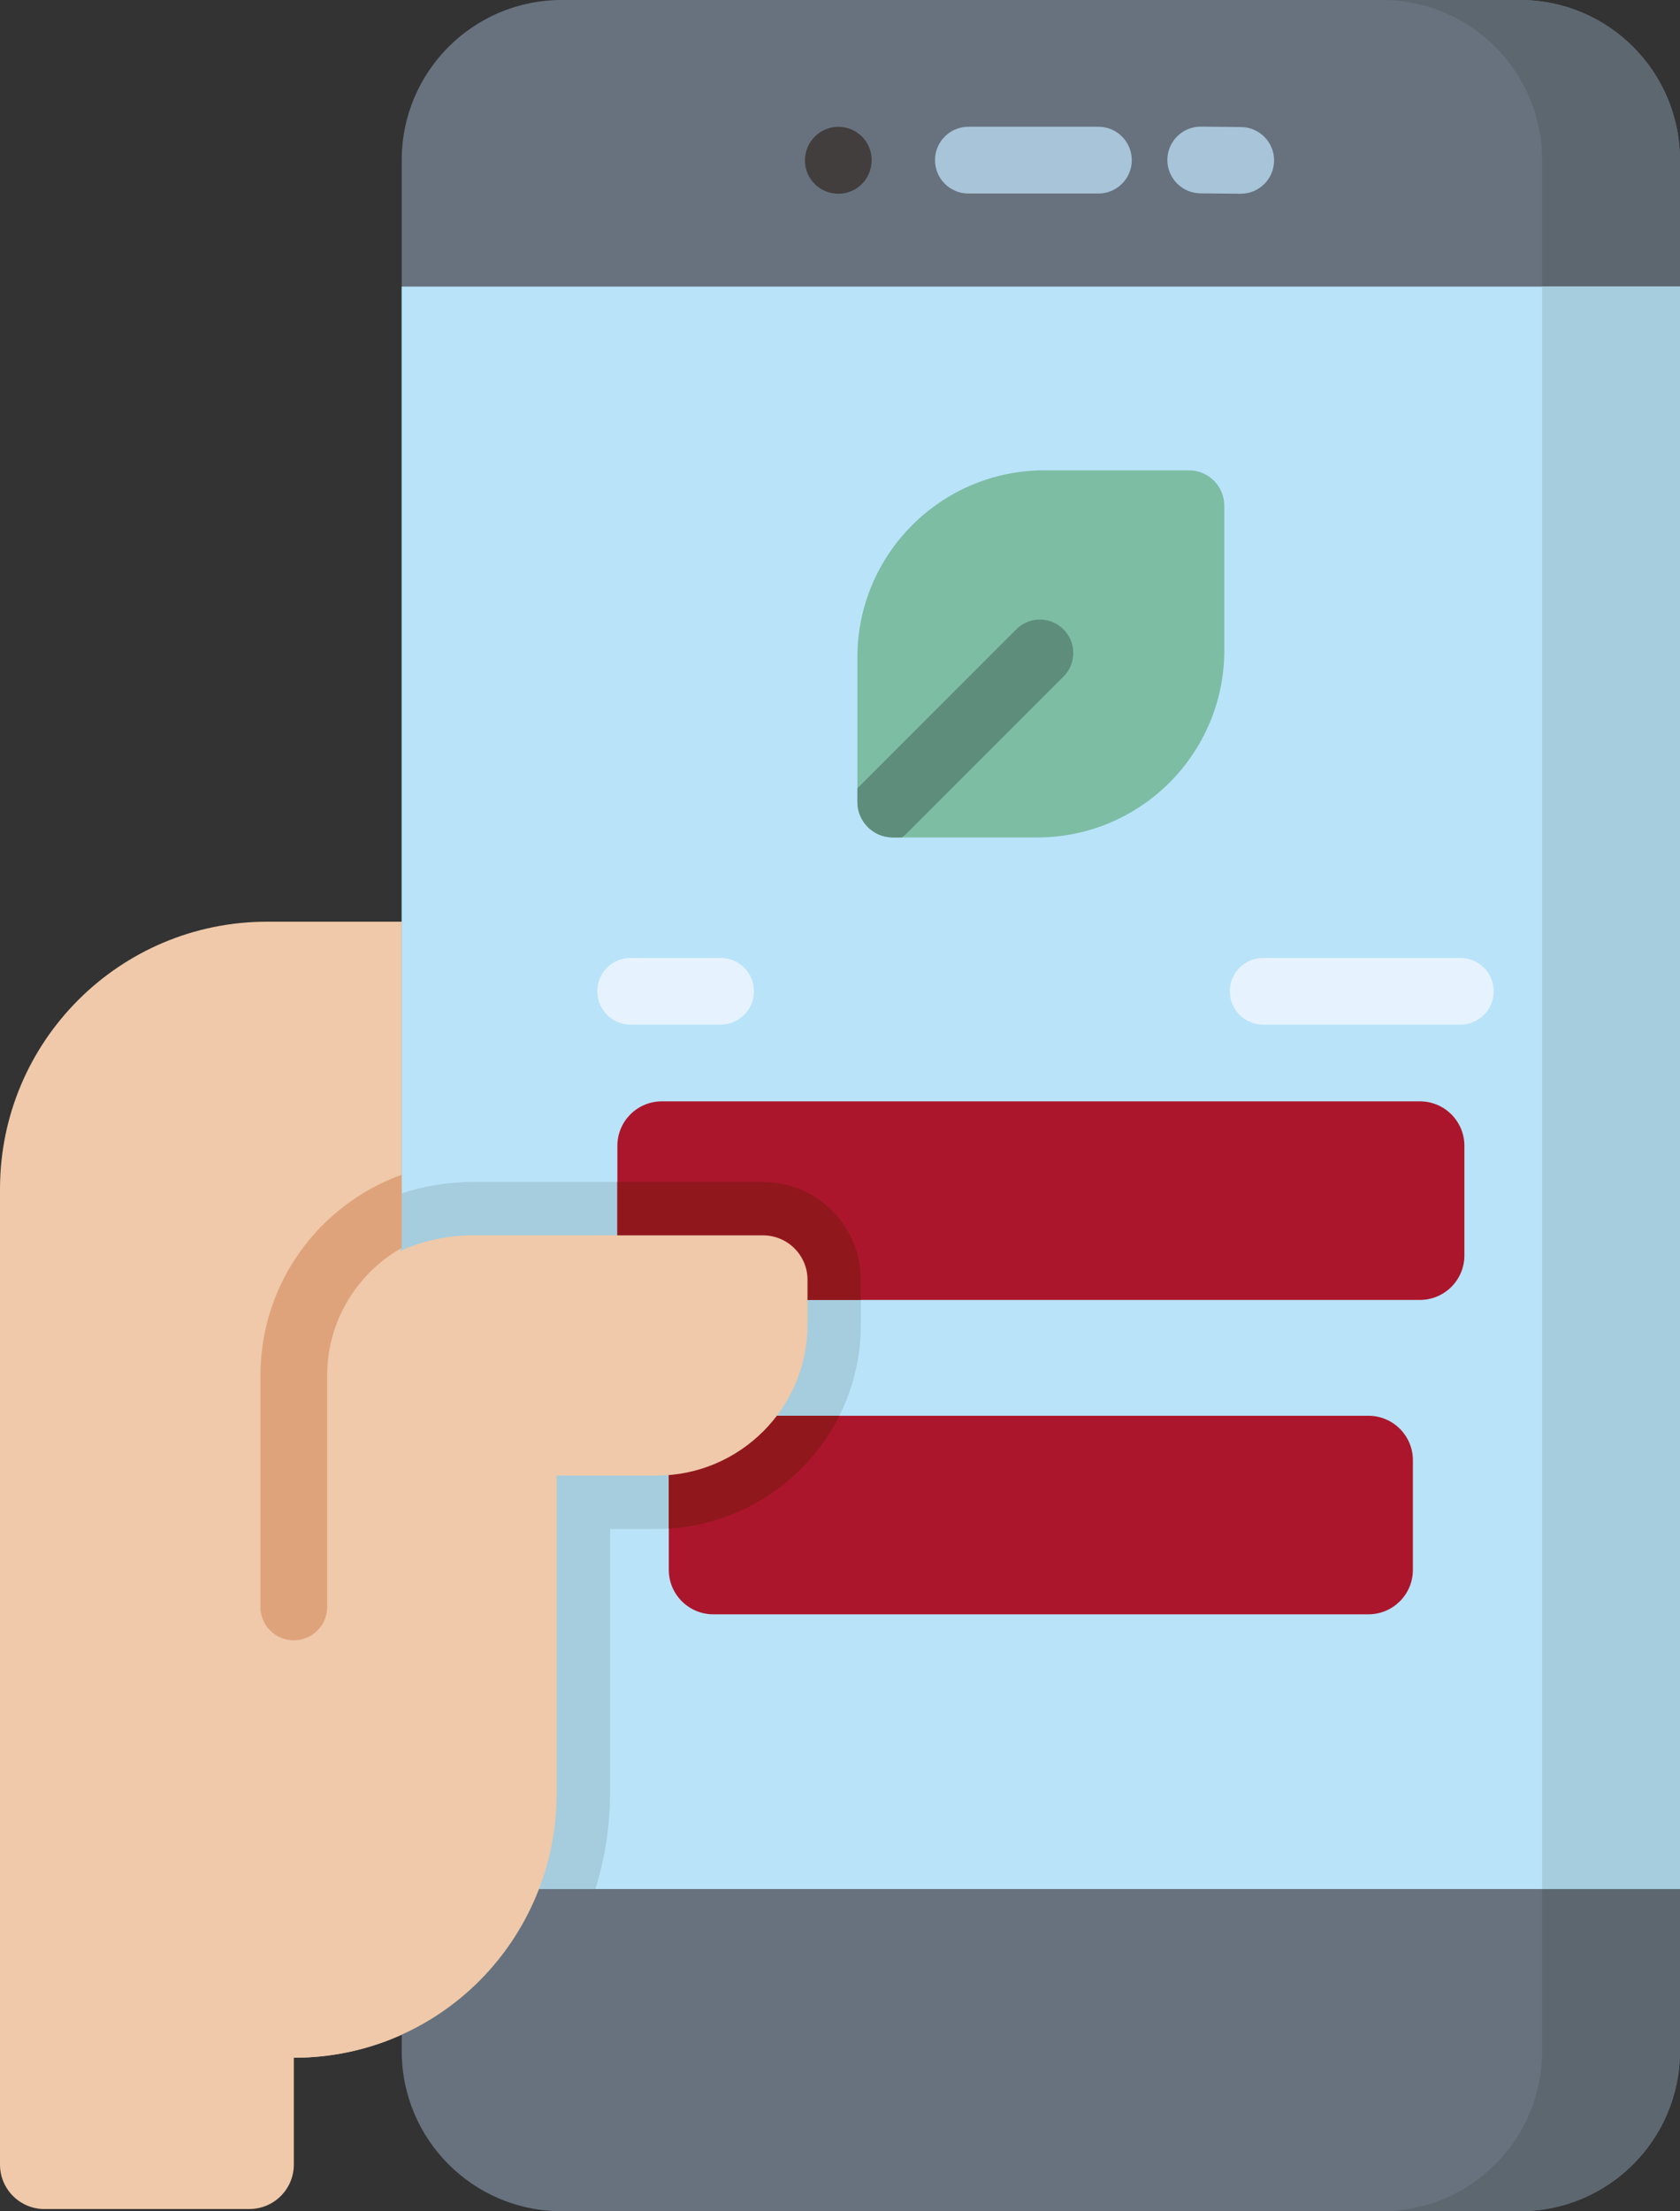 <?xml version="1.0" encoding="UTF-8"?> <svg xmlns="http://www.w3.org/2000/svg" id="Layer_2" width="389.13" height="512" viewBox="0 0 389.13 512"><rect x="0" y="0" width="389.13" height="512" fill="#333333" stroke="none"/><g id="Background"><path d="M10.3,511.48h47.46c5.69,0,10.3-4.61,10.3-10.3v-24.72c33.84,0,60.88-27.43,60.88-61.27v-201.78H61.89c-34.18,0-61.89,27.71-61.89,61.89v225.89c0,5.69,4.61,10.3,10.3,10.3Z" fill="#efc9a9" stroke-width="0"></path><path d="M352.08,512h-221.98c-20.46,0-37.05-16.59-37.05-37.05V37.05C93.04,16.59,109.63,0,130.09,0h221.98c20.46,0,37.05,16.59,37.05,37.05v437.89c0,20.46-16.59,37.05-37.05,37.05Z" fill="#67727e" stroke-width="0"></path><path d="M389.13,37.05v437.89c0,20.47-16.59,37.05-37.05,37.05h-31.95c20.47,0,37.06-16.59,37.06-37.05V37.05c0-20.47-16.59-37.05-37.06-37.05h31.95c20.47,0,37.05,16.59,37.05,37.05Z" fill="#5c6770" stroke-width="0"></path><path d="M93.04,66.36h296.09v371.03H93.04V66.36Z" fill="#b9e3f9" stroke-width="0"></path><path d="M357.19,66.36h31.95v371.03h-31.95V66.36Z" fill="#a6cddd" stroke-width="0"></path><path d="M199.4,296.34v10.34c0,26.11-21.24,47.34-47.35,47.34h-10.75v61.16c0,7.74-1.2,15.2-3.41,22.21h-45.15v-160.99c5.33-1.77,11.02-2.73,16.94-2.73h67.06c12.5,0,22.66,10.16,22.66,22.66Z" fill="#a6cddd" stroke-width="0"></path><path d="M339.19,265.31v25.38c0,5.68-4.62,10.3-10.3,10.3h-175.59c-5.7,0-10.3-4.62-10.3-10.3v-25.38c0-5.69,4.6-10.3,10.3-10.3h175.59c5.69,0,10.3,4.61,10.3,10.3Z" fill="#ac162c" stroke-width="0"></path><path d="M327.26,338.11v25.37c0,5.7-4.61,10.3-10.3,10.3h-151.75c-5.68,0-10.3-4.61-10.3-10.3v-25.37c0-5.69,4.62-10.3,10.3-10.3h151.75c5.69,0,10.3,4.61,10.3,10.3Z" fill="#ac162c" stroke-width="0"></path><path d="M165.21,327.8h29.22c-7.38,14.73-22.21,25.09-39.52,26.14v-15.84c0-5.69,4.62-10.3,10.3-10.3Z" fill="#90181d" stroke-width="0"></path><path d="M199.4,296.34v4.64h-46.11c-5.7,0-10.3-4.62-10.3-10.3v-17.01h33.75c12.5,0,22.66,10.16,22.66,22.66Z" fill="#90181d" stroke-width="0"></path><path d="M283.58,117.12v33.44c0,23.93-19.4,43.34-43.34,43.34h-33.44c-4.54,0-8.21-3.68-8.21-8.21v-33.44c0-23.94,19.41-43.35,43.34-43.35h33.44c4.54,0,8.21,3.68,8.21,8.22Z" fill="#7cbda4" stroke-width="0"></path><path d="M246.33,156.65l-36.41,36.41c-.32.32-.66.6-1.02.85h-2.1c-4.54,0-8.21-3.68-8.21-8.21v-3.12c.12-.16.26-.3.4-.45l36.41-36.41c3.02-3.02,7.91-3.02,10.93,0s3.02,7.91,0,10.93Z" fill="#5e8d7c" stroke-width="0"></path><path d="M109.68,286.04h67.06c5.69,0,10.3,4.61,10.3,10.3v10.34c0,19.32-15.66,34.98-34.98,34.98h-23.12v73.52c0,33.84-27.04,61.27-60.88,61.27v-148.8c0-22.98,18.63-41.62,41.62-41.62Z" fill="#efc9a9" stroke-width="0"></path><path d="M60.33,372.06v-53.6c0-21.38,13.66-39.61,32.71-46.45v16.94c-10.29,5.82-17.26,16.88-17.26,29.52v53.6c0,4.27-3.45,7.73-7.73,7.73s-7.73-3.46-7.73-7.73Z" fill="#dfa37b" stroke-width="0"></path><path d="M257.46,474.41c0,9.36-7.59,16.95-16.95,16.95s-16.95-7.59-16.95-16.95,7.59-16.95,16.95-16.95,16.95,7.59,16.95,16.95Z" fill="#67727e" stroke-width="0"></path><path d="M254.42,44.81h-30.12c-4.27,0-7.73-3.46-7.73-7.73s3.46-7.73,7.73-7.73h30.12c4.27,0,7.73,3.46,7.73,7.73s-3.46,7.73-7.73,7.73Z" fill="#a7c4d8" stroke-width="0"></path><path d="M287.39,44.86h-.08l-9.27-.09c-4.27-.05-7.69-3.54-7.65-7.8.04-4.24,3.5-7.65,7.73-7.65h.08l9.27.1c4.27.04,7.69,3.54,7.64,7.8-.04,4.24-3.49,7.64-7.72,7.64Z" fill="#a7c4d8" stroke-width="0"></path><path d="M194.16,44.86c-4.25,0-7.7-3.43-7.72-7.68-.02-4.27,3.42-7.79,7.68-7.82,4.27-.02,7.75,3.37,7.77,7.64v.1c.02,4.27-3.42,7.75-7.69,7.77h-.04Z" fill="#423e3d" stroke-width="0"></path><path d="M166.9,237.25h-20.83c-4.27,0-7.73-3.46-7.73-7.73s3.46-7.72,7.73-7.72h20.83c4.27,0,7.73,3.46,7.73,7.72s-3.46,7.73-7.73,7.73Z" fill="#e6f3ff" stroke-width="0"></path><path d="M338.25,237.25h-45.67c-4.27,0-7.72-3.46-7.72-7.73s3.46-7.72,7.72-7.72h45.67c4.27,0,7.73,3.46,7.73,7.72s-3.46,7.73-7.73,7.73Z" fill="#e6f3ff" stroke-width="0"></path></g></svg> 